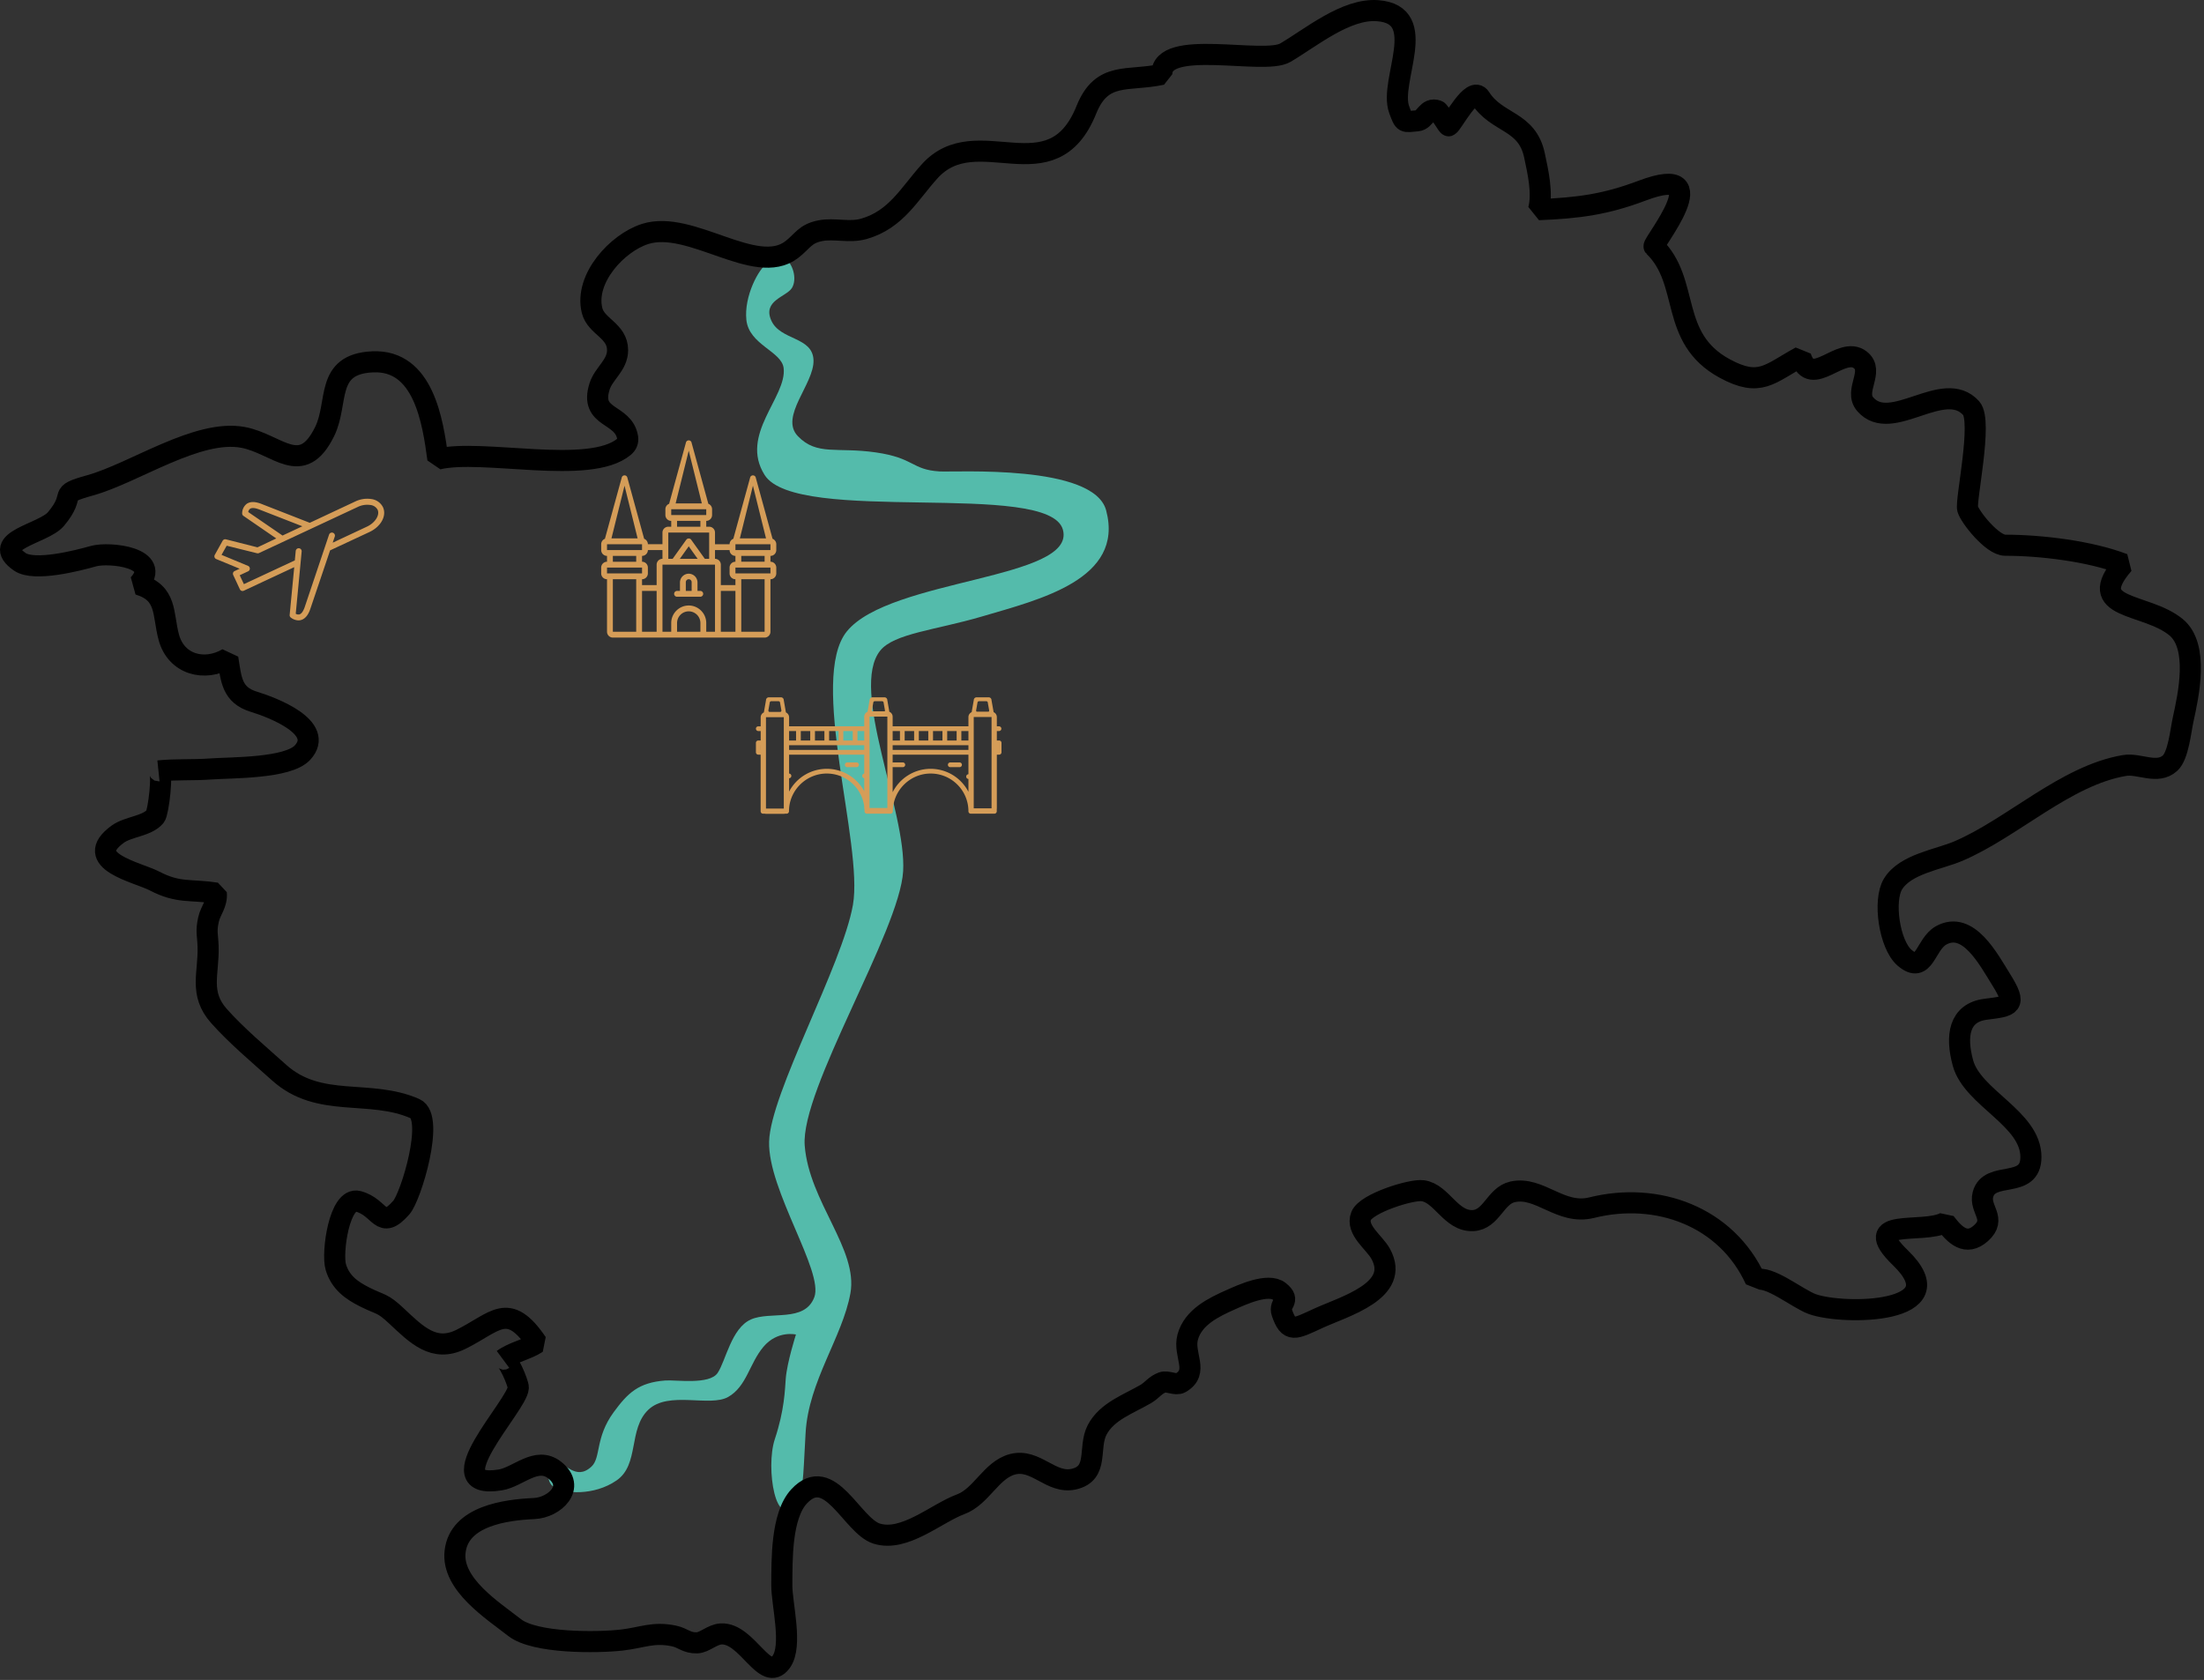 <svg xmlns="http://www.w3.org/2000/svg" xml:space="preserve" style="fill-rule:evenodd;clip-rule:evenodd;stroke-linecap:round;stroke-linejoin:round;stroke-miterlimit:10" viewBox="0 0 627 478"><rect x="0" y="0" width="627" height="478" fill="#333333" stroke="none"/><path d="M0-363.335c3 1.75 4.172 6.5 2.586 9-1.586 2.5-8.411 3.535-5.836 9.25 2.575 5.715 11.75 4.5 12 11.25s-9.834 16.095-4.417 21.672c5.417 5.578 11.084 2.995 22.1 4.578 11.089 1.593 10.15 4.917 18.15 5.417 4.492.281 43.889-2.163 47.417 11.083 5.23 19.635-18.916 25.347-35.307 30.184-13.09 3.862-25.055 4.818-28.969 9.719-8.785 11 7.526 45.704 6.526 62.776-1 17.071-29.25 62.071-28 78.071s15.25 29.5 13 42S7.337-43.327 6.5-28.585c-.837 14.742-.538 15.834-2.805 19.539C-1.841 0-5-18.585-2.25-26.835.5-35.085.608-40.885.851-44.008c.36-4.64 2.899-12.577 2.899-12.577s-5.25-1.25-9.25 3.5-4.75 11.25-10 14.25-17-1.833-22.75 3.667-2.5 15.583-9 20.083c-6.5 4.5-14.955 3.75-17.728 2-2.772-1.75-1.762-6.061.608-6.78 2.37-.72 5.37 5.113 9.953.863 2.75-2.55 1-8.25 6.334-15.5 3.98-5.411 7-8.417 14.666-9 2.992-.228 12.57 1.302 14.892-2.15 2.322-3.453 3.902-12.744 9.463-15.213 5.562-2.47 15.26.961 18.037-6.324 2.776-7.284-13.236-30.449-12.855-44.297.38-13.849 20.812-50.099 23.846-67.349C23-196.085 7.25-243.168 18.25-256.671c12.292-15.088 65.385-14.707 61.442-28.935-3.942-14.229-75.788-1.194-84.846-15.548-7.263-11.509 6.404-22.181 5.404-30.431-.58-4.788-9.833-6.583-10.598-13.685-.721-6.705 3.528-14.669 5.931-16.065 2.404-1.396 4.417-2 4.417-2" style="fill:#54bbab;fill-rule:nonzero" transform="translate(222.68 436.307)"/><g transform="translate(222.68 436.307)"><clipPath id="a"><path d="M0-363.335c3 1.75 4.172 6.5 2.586 9-1.586 2.5-8.411 3.535-5.836 9.25 2.575 5.715 11.75 4.5 12 11.25s-9.834 16.095-4.417 21.672c5.417 5.578 11.084 2.995 22.1 4.578 11.089 1.593 10.15 4.917 18.15 5.417 4.492.281 43.889-2.163 47.417 11.083 5.23 19.635-18.916 25.347-35.307 30.184-13.09 3.862-25.055 4.818-28.969 9.719-8.785 11 7.526 45.704 6.526 62.776-1 17.071-29.25 62.071-28 78.071s15.25 29.5 13 42S7.337-43.327 6.5-28.585c-.837 14.742-.538 15.834-2.805 19.539C-1.841 0-5-18.585-2.25-26.835.5-35.085.608-40.885.851-44.008c.36-4.64 2.899-12.577 2.899-12.577s-5.25-1.25-9.25 3.5-4.75 11.25-10 14.25-17-1.833-22.75 3.667-2.5 15.583-9 20.083c-6.5 4.5-14.955 3.75-17.728 2-2.772-1.75-1.762-6.061.608-6.78 2.37-.72 5.37 5.113 9.953.863 2.75-2.55 1-8.25 6.334-15.5 3.98-5.411 7-8.417 14.666-9 2.992-.228 12.57 1.302 14.892-2.15 2.322-3.453 3.902-12.744 9.463-15.213 5.562-2.47 15.26.961 18.037-6.324 2.776-7.284-13.236-30.449-12.855-44.297.38-13.849 20.812-50.099 23.846-67.349C23-196.085 7.25-243.168 18.25-256.671c12.292-15.088 65.385-14.707 61.442-28.935-3.942-14.229-75.788-1.194-84.846-15.548-7.263-11.509 6.404-22.181 5.404-30.431-.58-4.788-9.833-6.583-10.598-13.685-.721-6.705 3.528-14.669 5.931-16.065 2.404-1.396 4.417-2 4.417-2"/></clipPath><g clip-path="url(#a)"><path d="M-84.25-204.835c.166-32.667-23.918-54.236-39.597-63.369" style="fill:#fff;fill-rule:nonzero;stroke:#ff161f;stroke-width:2px"/></g></g><path d="M177.518 127.133c-9.861 8.193-40.382.418-52.951 3.494-1.437-10.754-4.061-28.329-18.558-27.67-13.64.619-9.586 11.548-13.65 19.832-6.561 13.372-13.464 3.499-23.202 1.668-12.988-2.438-30.846 10.09-43.452 13.621-10.065 2.82-3.476 2.109-9.796 9.617-3.573 4.241-18.999 6.094-10.271 12.164 4.108 2.856 16.499-.356 20.952-1.612 4.468-1.259 19.85.376 12.822 8.044 8.23 2.45 6.798 8.336 8.608 15.037 2.092 7.743 10.144 9.903 16.787 5.997.982 6.007 1.086 10.438 7.477 12.376 5.197 1.578 20.329 7.343 13.769 14.454-4.184 4.533-20.181 4.213-26.257 4.654-4.889.354-9.878.049-14.714.552 1.435-.15-.002 11.839-.927 12.954-2.301 2.771-7.697 2.893-10.626 5.015-10.56 7.649 5.59 10.832 10.401 13.336 6.893 3.589 10.115 2.306 17.602 3.45.271 3.171-1.612 4.777-2.226 7.579-.744 3.39-.22 4.244-.108 7.571.258 7.659-2.655 13.361 3.101 19.833 5.019 5.642 11.48 11.042 17.117 16.109 11.462 10.305 25.761 4.539 38.655 10.252 5.655 2.506-1.141 24.997-3.894 28.127-5.987 6.809-5.811-.065-12.287-1.761-5.363-1.403-7.554 14.709-6.358 18.702 1.329 4.438 4.534 6.672 8.284 8.549 4.633 2.318 4.871 1.514 8.983 5.371 5.732 5.376 10.671 10.423 18.31 6.657 9.818-4.851 13.403-11.096 21.656 1.028-2.959 1.938-6.8 2.563-9.664 4.683 1.214-.9 4.404 6.846 4.352 8.041-.231 5.042-24.144 29.336-5.125 26.236 5.067-.826 10.288-6.814 15.416-2.835 6.238 4.841.044 10.704-5.766 10.977-8.043.377-21.388 2.065-22.517 12.304-1.023 9.281 10.686 16.668 16.914 21.553 5.787 4.538 23.517 4.363 30.497 3.568 5.875-.67 8.905-2.409 14.86-1.166 2.565.536 3.575 2.034 6.524 1.958 2.182-.054 4.364-2.417 6.906-2.536 7.47-.35 12.466 14.245 17.068 7.962 3.351-4.574.149-16.454.184-21.846.046-7.036-.217-19.736 4.913-25.25 8.723-9.375 15.011 8.36 22.056 10.583 7.909 2.497 16.942-5.759 23.897-8.336 5.942-2.205 8.662-9.747 14.737-11.375 6.63-1.779 10.989 5.728 17.507 4.208 7.237-1.69 3.909-8.931 6.62-14.055 2.781-5.258 8.967-7.324 13.829-10.174 1.743-1.021 2.679-2.547 4.669-3.272 1.521-.555 3.821.91 5.192.121 5.451-3.139.676-7.995 2.05-13.033 1.543-5.659 7.341-8.457 12.281-10.652 2.948-1.31 10.628-4.892 13.798-2.34 3.434 2.765-.252 3.251.721 6.065 1.989 5.751 3.552 4.724 10.322 1.602 7.412-3.415 23.603-7.833 17.759-18.387-1.805-3.258-7.121-6.787-5.545-10.775 1.409-3.564 14.236-7.601 17.521-7.16 5.441.73 7.98 8.794 14.299 8.506 5.274-.25 6.355-7.078 11.25-8.176 7.709-1.728 13.662 6.698 22.471 4.503 18.763-4.677 38.417 2.515 46.65 20.561 3.686-1.537 11.947 5.362 16.164 6.875 8.922 3.199 41.568 2.808 25.074-13.162-12.087-11.708 6.442-6.611 12.726-10.084 2.752 3.635 5.955 6.821 10.152 3.095 4.659-4.136-.515-6.794.587-11.015 1.841-7.057 13.641-1.298 13.648-10.688.007-11.003-16.609-16.769-19.332-26.743-2.109-7.731-1.127-14.327 6.446-15.299 7.193-.924 9.066-.993 4.425-8.44-3.637-5.833-9.365-16.816-17.058-12.598-4.588 2.516-4.697 11.299-10.445 6.36-4.304-3.715-6.147-16.288-3.26-20.976 3.498-5.683 12.876-6.93 18.511-9.322 15.415-6.544 30.589-21.592 47.378-24.393 4.157-.694 9.289 2.665 12.931-.676 2.359-2.163 3.024-9.286 3.698-12.347 1.527-6.946 4.597-20.862-1.991-26.305-8.66-7.156-26.4-4.814-14.968-17.994-9.511-3.651-23.457-5.346-33.667-5.346-3.667 0-10-8-10.667-10.333-.666-2.332 4.324-24.96 1.009-28.657-7.832-8.735-22.75 7.402-30.149-1.132-3.312-3.821 2.735-9.395-1.402-12.624-5.439-4.248-13.998 8.568-16.944-.886-8.9 4.839-11.586 8.813-21.655 3.33-15.989-8.707-9.646-24.59-20.072-34.697-.692-.671 18.841-24.284-3.359-15.907-10.393 3.921-18.03 4.962-29.498 5.425 1.236-4.673-.156-10.709-1.154-15.421-2.14-10.117-10.691-8.967-15.442-16.431-2.307-3.624-7.868 7.405-8.963 7.984-.262.138-2.618-4.085-3.189-4.291-3.046-1.097-3.41 2.691-5.741 2.874-3.873.305-3.674.886-5.175-3.22-2.966-8.115 8.937-26.96-6.113-28.112-9.011-.69-18.962 7.673-26.29 11.965-6.11 3.579-35.38-4.255-35.108 6.165-9.738 2.105-17.019-.984-21.465 10.068-9.852 24.49-31.129 2.593-44.587 17.503-5.824 6.453-9.514 13.711-18.644 16.355-4.212 1.221-8.366-.239-12.437.548-4.435.858-5.058 3.031-8.207 5.42-10.226 7.76-28.672-8.656-41.683-4.483-7.897 2.533-17.274 12.658-15.069 21.738 1.126 4.638 7.263 5.712 7.266 11.323.003 4.269-3.941 6.601-5.113 10.283-2.992 9.397 6.844 7.46 7.971 14.602.169 1.072-.218 1.928-1.032 2.606Z" style="fill:none;stroke:#000;stroke-width:6px;stroke-linejoin:bevel"/><path d="M264.753 218.759a12.107 12.107 0 0 0-10.81 6.663v-7.172a.656.656 0 0 0 .21.035h2.687a.677.677 0 0 0 .67-.674.673.673 0 0 0-.67-.67h-2.688a.618.618 0 0 0-.209.033v-2.246h21.56v5.57a.675.675 0 0 0-.636.672c0 .355.281.653.636.672v3.663a12.097 12.097 0 0 0-10.75-6.546m-29.552 0a12.102 12.102 0 0 0-10.717 6.481v-3.794a.674.674 0 0 0 .635-.671.674.674 0 0 0-.635-.671v-5.376h21.378v5.381a.675.675 0 0 0-.579.665c0 .334.249.62.579.666v3.698a12.1 12.1 0 0 0-10.661-6.38m-18.812-6.718h.013v1.344h-.013v-1.344Zm2.579-12.063c0-.252.206-.459.458-.46h2.034c.252 0 .46.208.46.46l.382 2.181a.462.462 0 0 1-.255.412h-3.207a.456.456 0 0 1-.255-.412l.383-2.181Zm4.01 4.13v25.925c0 .02-.013.037-.031.037h-5.006c-.02 0-.034-.017-.034-.037v-25.925c0-.018.014-.033.034-.033h5.006c.018 0 .032.015.032.033m3.487 6.59h-1.982v-2.688h1.982v2.688Zm-1.982 1.343h21.378v1.344h-21.378v-1.344Zm3.326-4.03h2.687v2.687h-2.687v-2.688.001Zm4.032 0h2.686v2.687h-2.686v-2.688.001Zm4.03 0h2.687v2.687h-2.687v-2.688.001Zm4.03 0h2.688v2.687h-2.687v-2.688l-.001.001Zm4.032 0h1.928v2.687h-1.928v-2.688.001Zm4.493-8.033c0-.252.208-.46.46-.46h2.031a.46.46 0 0 1 .461.46l.382 2.181c0 .09-.026.171-.066.241h-3.583a.45.45 0 0 1-.067-.24l.382-2.182Zm3.98 29.918h-5.008a.034.034 0 0 1-.032-.032v-25.93c0-.015.015-.032.032-.032h5.007c.019 0 .031.017.031.033v25.929c0 .018-.012.032-.03.032m3.613-19.198h-2.077v-2.688h2.077v2.688Zm-2.077 1.343h21.56v1.344h-21.56v-1.344Zm3.42-4.03h2.688v2.687h-2.687v-2.688l-.001.001Zm4.032 0h2.685v2.687h-2.685v-2.688.001Zm4.03 0h2.686v2.687h-2.687v-2.688l.001.001Zm4.032 0h2.685v2.687h-2.685v-2.688.001Zm4.03 0h2.015v2.687h-2.016v-2.688l.001.001Zm4.58-8.033c0-.252.208-.46.46-.46h2.033c.254 0 .458.206.458.46l.384 2.181c0 .138-.06.264-.157.346h-3.401a.451.451 0 0 1-.159-.346l.383-2.181h-.001Zm3.98 30.023h-5.008a.03.03 0 0 1-.03-.03v-25.927c0-.02.014-.032.03-.032h5.008c.017 0 .032.012.032.032v25.927c0 .016-.015.03-.032.03m2.19-19.303h-.653v-2.688h.653a.674.674 0 0 0 .635-.671.674.674 0 0 0-.635-.671h-.653v-2.624a1.54 1.54 0 0 0-.916-1.407l-.604-3.433v-.001a.788.788 0 0 0-.785-.785h-3.47a.791.791 0 0 0-.786.786l-.603 3.433a1.544 1.544 0 0 0-.918 1.407v2.624h-21.559v-2.733a1.543 1.543 0 0 0-.937-1.414l-.581-3.317a.791.791 0 0 0-.786-.786h-3.472a.788.788 0 0 0-.785.785v.001l-.581 3.317a1.539 1.539 0 0 0-.94 1.414v2.733h-21.377v-2.56c0-.622-.372-1.158-.905-1.4l-.614-3.504a.79.79 0 0 0-.785-.786h-3.473a.791.791 0 0 0-.786.786l-.614 3.505c-.55.248-.905.797-.905 1.4v2.56h-.685a.674.674 0 0 0-.671.67c0 .368.303.671.671.671h.685v2.688h-.685a.677.677 0 0 0-.671.672v2.688c0 .37.301.67.671.67h.672v16.123c0 .373.302.674.672.674h.498c.122.03.25.05.382.05h5.006c.13 0 .259-.02.38-.05h.452a.676.676 0 0 0 .672-.673v-.001c0-.199.006-.396.017-.592.01-.072.016-.149.016-.226v-.027c.437-5.562 5.138-9.906 10.717-9.903 5.474 0 9.987 4.083 10.66 9.372v.389c0 .163.027.323.076.47.007.17.012.34.012.51l-.006.005v.002c0 .06.009.124.024.178l-.024.017.024-.017a.671.671 0 0 0 .647.496h6.726l.036-.003c.01 0 .02 0 .027-.002a.675.675 0 0 0 .472-.264l-.004-.003a.67.67 0 0 0 .134-.402v-.004c0-5.894 4.85-10.744 10.744-10.744h.004c5.942 0 10.75 4.808 10.75 10.748 0 .373.3.674.672.674h6.717a.675.675 0 0 0 .67-.672v-.636c.016-.079.022-.164.022-.246v-15.242h.653c.37 0 .671-.301.671-.671v-2.688a.677.677 0 0 0-.671-.672" style="fill:#d59d58;fill-rule:nonzero"/><path d="M243.713 216.941h-2.687a.675.675 0 0 0-.672.672c0 .369.303.672.672.672h2.687a.673.673 0 0 0 .001-1.343h-.001m29.307-.001h-2.687a.675.675 0 0 0-.672.672c0 .369.303.672.672.672h2.687a.673.673 0 0 0 .001-1.343h-.001m-63.803-60.428v-1.661h9.963l.001 1.661h-9.964Zm1.661 1.662h6.64v1.658h-6.64v-1.658Zm8.303 4.98h-9.964v-1.66h9.963l.001 1.66Zm-8.303 16.603v-14.943h6.64l.002 14.943h-6.642Zm-1.661-13.283h-4.152v-5.81a1.67 1.67 0 0 0-1.66-1.66v-2.492h4.15a1.67 1.67 0 0 0 1.662 1.662v1.661a1.66 1.66 0 0 0-1.661 1.659v1.66c0 .917.744 1.66 1.661 1.66v1.66Zm0 13.283h-4.152v-11.623h4.152v11.623Zm-5.812 0h-2.49v-2.49c0-2.732-2.249-4.981-4.981-4.981-2.732 0-4.981 2.249-4.981 4.981v2.49h-2.492v-19.093h14.944v19.093Zm-4.151 0h-6.642v-2.49a3.337 3.337 0 0 1 3.321-3.321 3.337 3.337 0 0 1 3.321 3.321v2.49Zm-12.452-19.093v5.81h-4.152v-1.66c.911 0 1.66-.749 1.66-1.66v-1.66c0-.917-.743-1.659-1.66-1.662v-1.658a1.671 1.671 0 0 0 1.66-1.662h4.15v2.492c-.91.001-1.658.75-1.658 1.66m0 19.093h-4.152v-11.623h4.152v11.623Zm-5.813 0h-6.64v-14.943h6.64v14.943Zm-8.302-18.263h9.965v1.66h-9.965v-1.66Zm8.302-1.659h-6.64v-1.661h6.64v1.661Zm-8.302-4.984h9.963v1.661h-9.963v-1.661Zm4.983-16.657 3.721 14.998h-7.443l3.722-14.998Zm20.802 20.81h-5.076l2.538-3.554 2.538 3.554Zm-8.35-7.473h11.623v7.473h-1.232l-3.903-5.463a.862.862 0 0 0-1.352 0l-3.904 5.463h-1.232v-7.473Zm9.132-1.66h-6.643v-1.66h6.643v1.66Zm-8.301-4.98h9.962l.002 1.66h-9.964v-1.66Zm4.981-16.66 3.722 14.998h-7.445l3.723-14.998Zm18.265 9.963 3.722 14.998h-7.445l3.723-14.998Zm6.641 18.318v-1.661a1.67 1.67 0 0 0-1.063-1.546l-4.815-17.545a.832.832 0 0 0-1.527 0l-4.815 17.545a1.665 1.665 0 0 0-1.063 1.546h-4.152v-3.32a1.66 1.66 0 0 0-1.66-1.66h-.83v-1.66a1.671 1.671 0 0 0 1.66-1.66v-1.662a1.658 1.658 0 0 0-1.064-1.544l-4.814-17.548a.831.831 0 0 0-1.525 0l-4.815 17.548c-.64.245-1.064.86-1.065 1.545v1.66c0 .917.745 1.66 1.661 1.662v1.66h-.831c-.917 0-1.659.742-1.661 1.659v3.32h-4.15a1.665 1.665 0 0 0-1.064-1.546l-4.816-17.545a.83.83 0 0 0-.762-.504.83.83 0 0 0-.762.504l-4.815 17.545a1.668 1.668 0 0 0-1.065 1.546v1.661c.001.911.749 1.66 1.66 1.662v1.661c-.91 0-1.659.749-1.66 1.659v1.66c.001.917.745 1.66 1.66 1.66v14.943c.002.911.751 1.66 1.662 1.663h43.168a1.675 1.675 0 0 0 1.663-1.663v-14.943c.915 0 1.659-.743 1.66-1.66v-1.66a1.674 1.674 0 0 0-1.66-1.662v-1.658c.915 0 1.659-.745 1.66-1.662" style="fill:#d59d58;fill-rule:nonzero"/><path d="M195.104 165.647c0-.457.37-.832.83-.832.458 0 .83.375.83.832v2.49h-1.661v-2.49h.001Zm-2.493 4.152h6.643a.835.835 0 0 0 .791-.831.835.835 0 0 0-.791-.831h-.83v-2.49a2.503 2.503 0 0 0-2.49-2.406 2.503 2.503 0 0 0-2.491 2.406v2.49h-.832a.835.835 0 0 0-.831.831c0 .457.375.832.831.832m-129.59-11.915 1.469-2.608 8.635 2.144c.186.047.383.03.557-.05l28.067-13.11a6.169 6.169 0 0 1 3.604-.573c.862.08 1.633.578 2.06 1.332.708 1.52-.685 3.74-3.04 4.838l-9.724 4.558.592-1.748a.863.863 0 0 0-.815-1.129.861.861 0 0 0-.815.589l-6.946 20.67c-.415 1.175-.929 1.876-1.504 2.028a1.439 1.439 0 0 1-1.03-.194l1.69-17.726.002-.061a.853.853 0 0 0-.849-.849.853.853 0 0 0-.843.75l-.26 2.708-14.485 6.754-1.19-2.532 2.38-1.114a.847.847 0 0 0 0-1.545l-7.555-3.132Zm7.597-12.189c.05-.357.23-.68.507-.911.481-.347 1.359-.296 2.533.143l12.357 4.82-5.64 2.634-9.757-6.686Zm-3.866 16.789a.847.847 0 0 0-.414 1.105l1.9 4.078a.84.84 0 0 0 1.114.415l14.35-6.704-1.3 13.59a.841.841 0 0 0 .278.709c.63.522 1.413.817 2.229.845.226 0 .448-.03.666-.085 1.166-.304 2.069-1.341 2.684-3.114l5.649-16.723 11.182-5.216c3.293-1.536 4.99-4.65 3.85-7.082a4.276 4.276 0 0 0-3.3-2.304 7.828 7.828 0 0 0-4.61.71l-12.906 6.05-13.876-5.426c-1.747-.658-3.131-.642-4.102.06a3.441 3.441 0 0 0-1.258 2.725.848.848 0 0 0 .363.668l9.344 6.424-5.352 2.53-8.972-2.278a.848.848 0 0 0-.937.405l-2.237 4.025a.843.843 0 0 0 .439 1.19l6.643 2.745-1.427.658Z" style="fill:#d59d58;fill-rule:nonzero"/></svg>